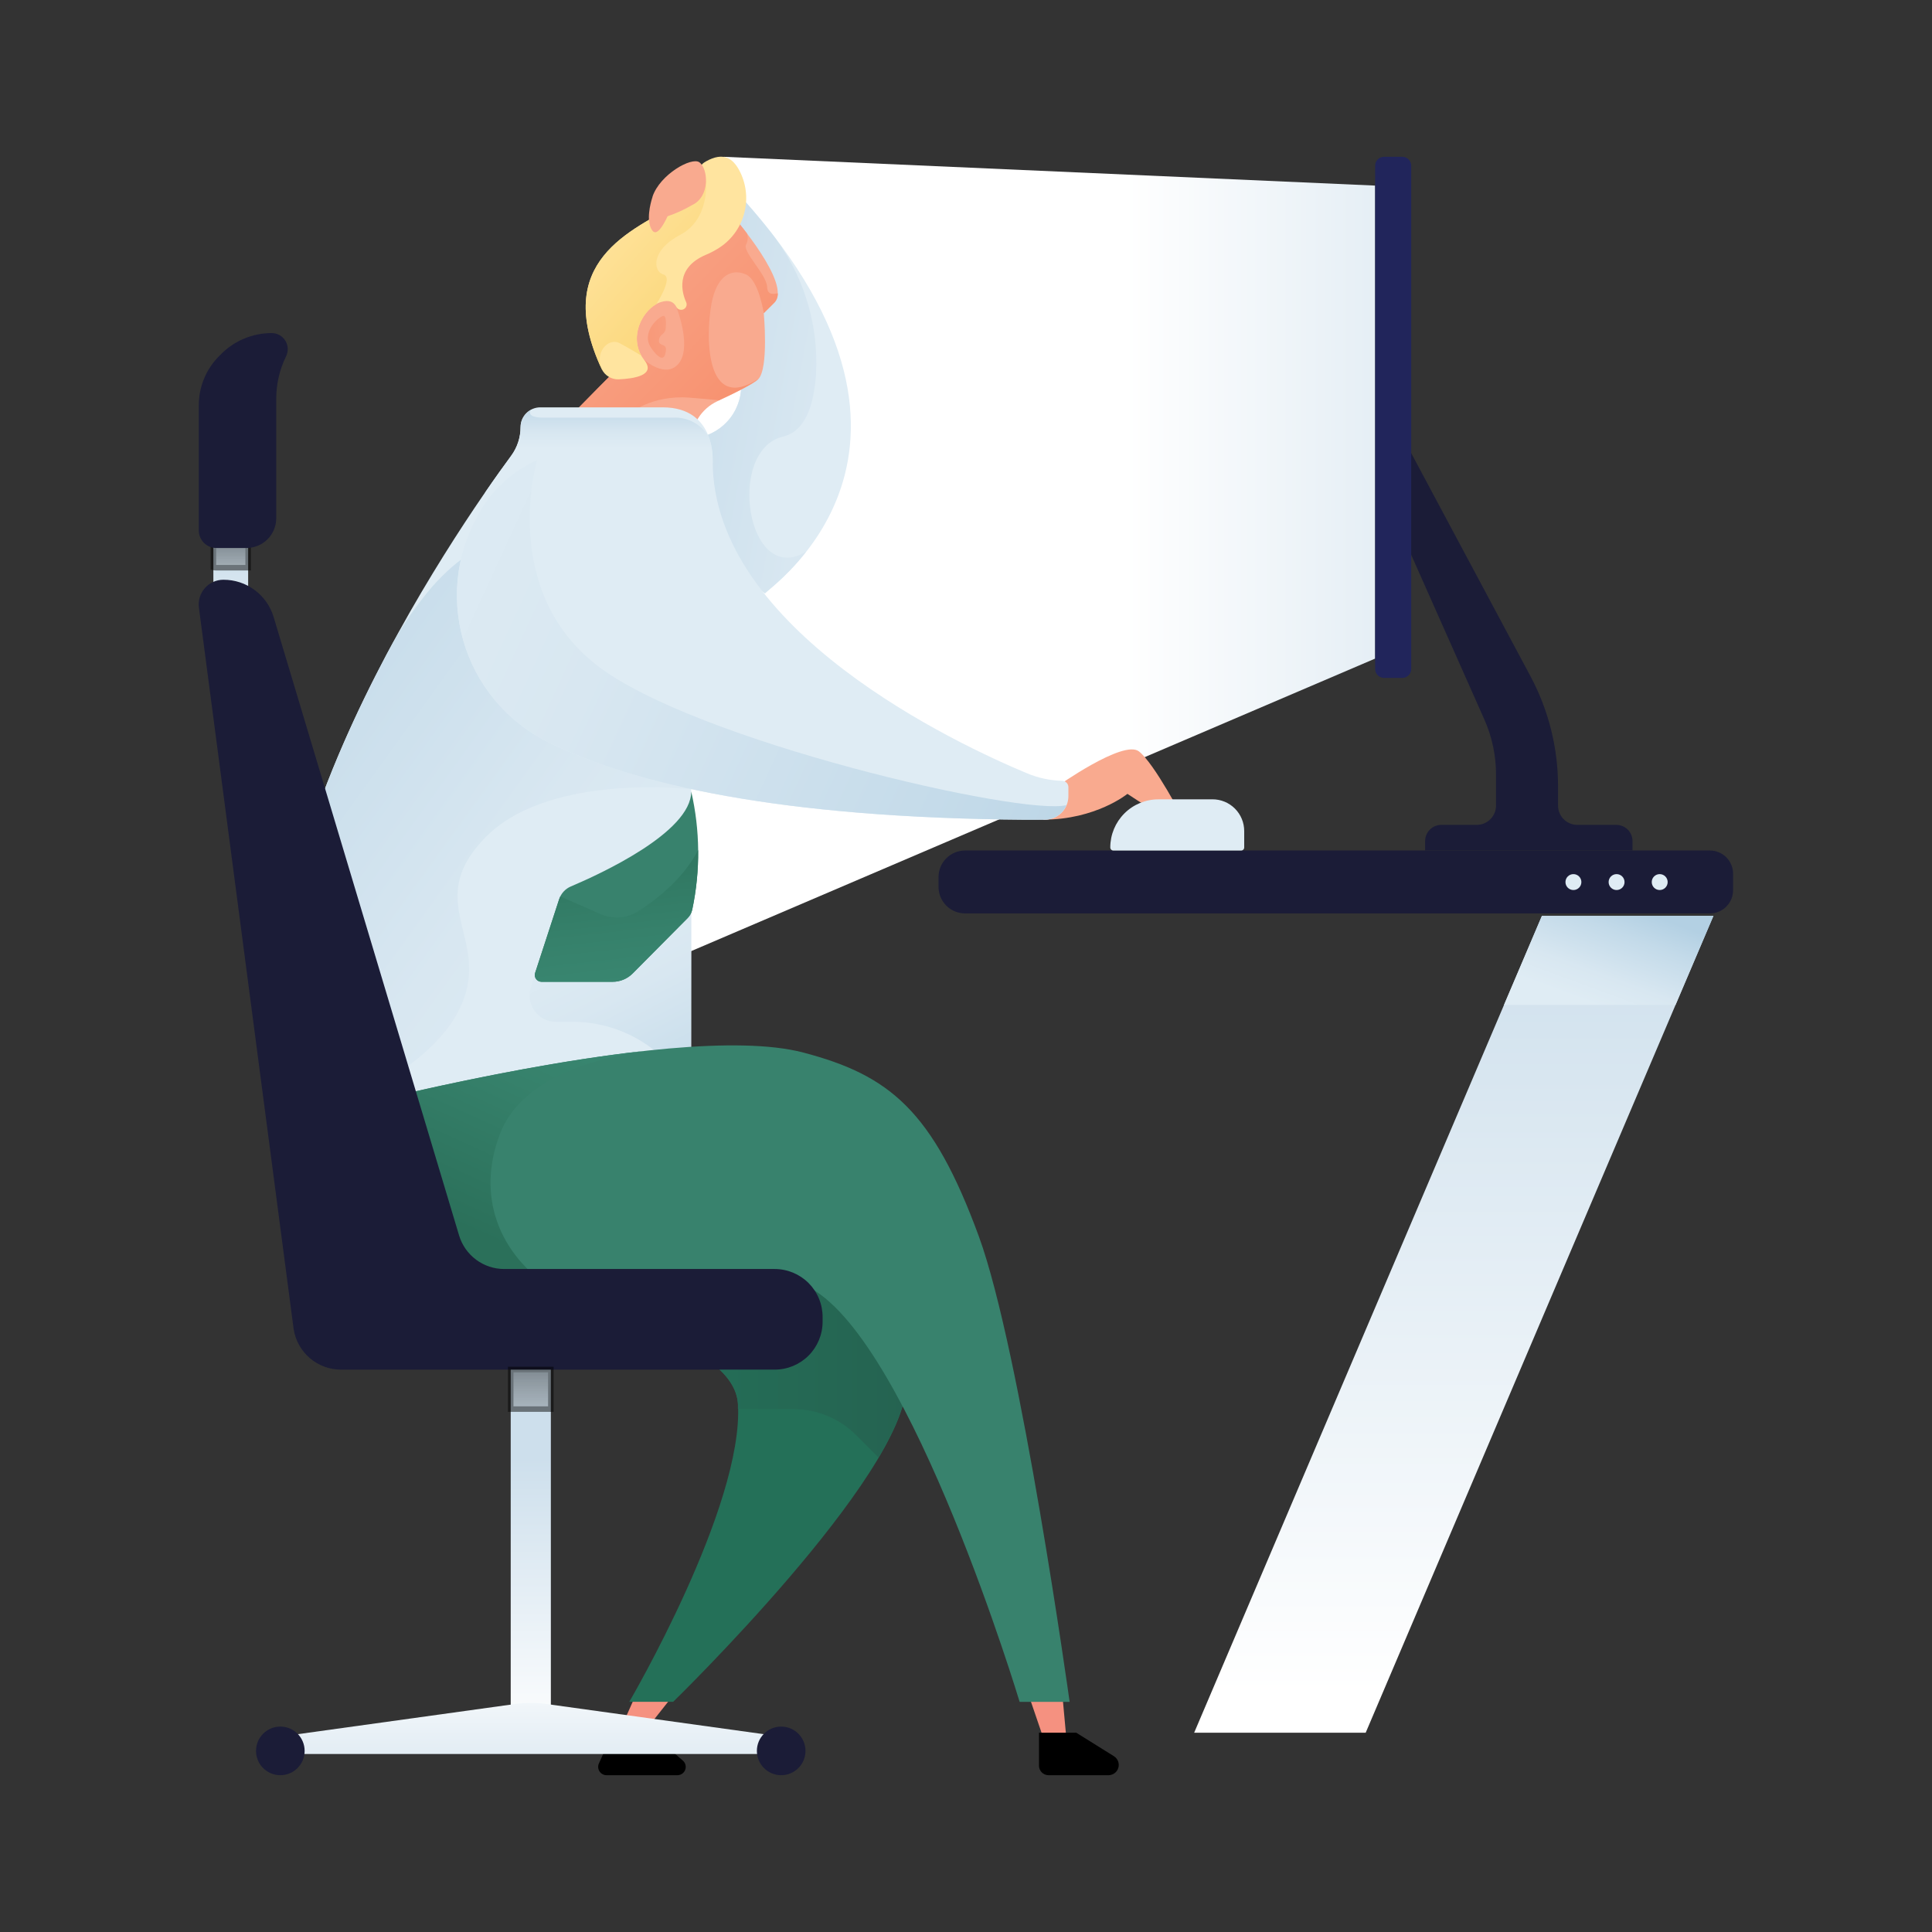 <svg width="350" height="350" viewBox="0 0 350 350" fill="none" xmlns="http://www.w3.org/2000/svg">
<rect x="0" y="0" width="350" height="350" fill="#333333" stroke="none"/>
<path d="M247.408 313.894H216.335L279.335 165.914H310.408L247.408 313.894Z" fill="url(#paint0_linear_5645_51988)"/>
<path d="M272.461 182.056H303.534L310.408 165.914H279.335L272.461 182.056Z" fill="url(#paint1_linear_5645_51988)"/>
<path d="M249.123 119.308L85.302 189.371L131.103 28.406L249.123 33.621V119.308Z" fill="url(#paint2_linear_5645_51988)"/>
<path d="M44.954 94.458H38.654V111.727H44.954V94.458Z" fill="url(#paint3_linear_5645_51988)"/>
<g style="mix-blend-mode:color-burn" opacity="0.49">
<path d="M38.654 102.795C38.83 102.829 39.008 102.848 39.186 102.851H44.639H44.954V94.451H38.654V102.795Z" fill="url(#paint4_linear_5645_51988)" style="mix-blend-mode:color-burn"/>
<path d="M38.654 102.795C38.83 102.829 39.008 102.848 39.186 102.851H44.639H44.954V94.451H38.654V102.795Z" stroke="black" stroke-miterlimit="10"/>
</g>
<path d="M132.37 33.6L128.87 39.823L134.12 68.117C134.566 70.474 134.108 72.914 132.836 74.949C131.565 76.984 129.574 78.466 127.26 79.1L108.059 84.392L138.621 107.492C138.341 107.044 177.562 81.669 132.37 33.6Z" fill="#DFECF4"/>
<path d="M141.848 79.1C145.929 78.141 147.448 73.317 147.833 67.837C148.362 58.489 145.415 49.276 139.559 41.971C138.192 40.231 136.708 38.455 135.107 36.645L130.844 50.532L134.113 68.151C134.55 70.503 134.088 72.933 132.819 74.96C131.55 76.987 129.566 78.465 127.26 79.1L121.59 80.66L118.09 91.993L138.6 107.499C138.509 107.359 142.226 104.811 146.048 99.939C135.247 106.47 131.523 81.507 141.848 79.1Z" fill="url(#paint5_linear_5645_51988)"/>
<path d="M140.28 54.81C143.528 51.562 133.007 39.41 133.007 39.41C133.007 39.41 110.733 43.26 110.439 68.215C110.439 68.215 96.124 82.523 89.061 90.51L125.23 80.115C125.23 78.553 125.675 77.024 126.515 75.707C127.355 74.39 128.553 73.34 129.969 72.681C133.112 71.218 136.549 69.517 137.361 68.698C139.3 66.745 138.362 56.7 138.362 56.7L140.28 54.81Z" fill="#F9AA8F"/>
<path d="M129.108 54.032C130.284 49.482 132.923 48.698 135.191 49.748C137.459 50.798 138.369 56.748 138.369 56.748L140.287 54.83C140.497 54.603 140.66 54.336 140.765 54.045C140.871 53.754 140.918 53.446 140.903 53.136C140.203 53.241 139.027 53.577 138.964 51.953C138.88 49.678 134.33 45.478 135.191 44.253C135.34 43.949 135.428 43.617 135.448 43.278C135.468 42.939 135.422 42.6 135.31 42.279C134.708 41.488 134.176 40.816 133.77 40.319L120.323 48.782C120.323 48.782 122.017 54.382 122.5 55.551C122.983 56.72 125.237 63.167 122.906 65.904C120.575 68.641 116.732 65.204 116.732 65.204C116.732 65.204 112.574 64.679 110.691 64.28C110.544 65.57 110.462 66.867 110.446 68.165C110.446 68.165 107.219 71.392 103.075 75.634C107.926 75.368 113.946 75.004 113.946 75.004C113.946 75.004 117.971 71.504 124.887 72.036C126.791 72.183 128.604 72.344 130.242 72.512C133.308 71.112 136.542 69.446 137.368 68.655C126.966 75.389 127.932 58.582 129.108 54.032Z" fill="url(#paint6_linear_5645_51988)"/>
<path d="M192.381 306.193L193.151 314.593H188.923L186.053 306.193H192.381Z" fill="#F59180"/>
<path d="M188.223 313.894V319.781C188.212 320.013 188.248 320.246 188.328 320.465C188.409 320.683 188.534 320.883 188.694 321.053C188.854 321.222 189.047 321.357 189.261 321.45C189.474 321.543 189.705 321.592 189.938 321.594H200.851C201.251 321.585 201.638 321.447 201.954 321.202C202.27 320.956 202.498 320.615 202.605 320.229C202.712 319.843 202.691 319.433 202.547 319.06C202.403 318.687 202.142 318.37 201.803 318.157L194.971 313.894H188.223Z" fill="black"/>
<path d="M122.332 306.648L116.046 314.593H111.818L115.556 306.193L122.332 306.648Z" fill="#F59180"/>
<path d="M111.013 313.894L108.5 319.459C108.398 319.685 108.352 319.933 108.368 320.18C108.384 320.428 108.461 320.668 108.592 320.879C108.723 321.09 108.903 321.266 109.118 321.39C109.333 321.515 109.575 321.585 109.823 321.594H122.773C123.074 321.583 123.365 321.483 123.608 321.305C123.852 321.128 124.036 320.881 124.138 320.598C124.24 320.315 124.254 320.007 124.179 319.715C124.104 319.424 123.944 319.161 123.718 318.962L117.88 313.894H111.013Z" fill="black"/>
<path d="M87.731 234.255C87.731 234.255 132.86 239.715 133.693 254.345C134.743 272.895 114.002 308.294 114.002 308.294H121.954C121.954 308.294 163.842 267.54 164.199 250.845C164.549 234.311 148.484 213.311 148.484 213.311L87.731 234.255Z" fill="#247058"/>
<path d="M117.635 223.944L126.63 245.322C130.718 247.835 133.483 250.824 133.686 254.345C133.686 254.648 133.686 254.957 133.686 255.269H143.717C147.983 255.27 152.074 256.965 155.092 259.98L159.152 264.04C162.148 258.972 164.052 254.373 164.157 250.845C164.416 238.574 155.638 223.853 151.095 217.07L145.117 214.452L117.635 223.944Z" fill="url(#paint7_linear_5645_51988)"/>
<path d="M120.05 73.794H97.881C97.411 73.794 96.946 73.886 96.512 74.066C96.078 74.246 95.684 74.51 95.352 74.842C95.02 75.174 94.756 75.568 94.576 76.002C94.397 76.436 94.304 76.901 94.304 77.371C94.305 79.237 93.709 81.055 92.603 82.558C82.95 95.676 39.116 158.543 53.046 200.949C58.814 218.526 125.223 190.211 125.223 190.211V83.909L129.094 83.853C129.094 83.853 129.934 73.794 120.05 73.794Z" fill="#DFECF4"/>
<path d="M121.982 75.663C121.982 75.663 101.864 75.663 98.448 75.663C95.305 75.663 96.047 74.438 96.18 74.263C95.614 74.566 95.141 75.017 94.81 75.568C94.48 76.119 94.305 76.749 94.304 77.392C94.305 79.258 93.709 81.076 92.603 82.579C91.455 84.133 89.803 86.401 87.871 89.243L89.054 89.677L125.223 90.377V83.902L129.094 83.846C129.171 82.28 128.947 80.714 128.436 79.233C127.799 78.096 126.858 77.159 125.717 76.529C124.577 75.898 123.284 75.598 121.982 75.663Z" fill="url(#paint8_linear_5645_51988)"/>
<path d="M125.223 158.963L99.666 167.895L96.166 178.962C95.943 179.67 95.889 180.42 96.01 181.153C96.131 181.885 96.423 182.579 96.862 183.177C97.301 183.776 97.875 184.263 98.537 184.598C99.2 184.934 99.932 185.108 100.674 185.108H103.796C110.102 185.123 116.145 187.641 120.596 192.108C123.473 190.967 125.174 190.239 125.174 190.239L125.223 158.963Z" fill="url(#paint9_linear_5645_51988)"/>
<path d="M125.223 142.666L102.298 117.032C102.298 117.032 97.923 84.322 78.33 106.245C75.614 109.425 73.207 112.857 71.141 116.493C57.533 141.651 44.541 175.097 53.046 200.948C53.276 201.653 53.624 202.313 54.075 202.901C54.271 202.845 76.426 196.076 83.048 183.182C89.67 170.288 76.223 163.932 87.78 151.857C98.595 140.559 122.234 142.666 125.223 142.988V142.666Z" fill="url(#paint10_linear_5645_51988)"/>
<path d="M54.068 202.902C54.068 202.902 60.298 229.894 87.78 232.708C137.228 237.769 133.28 225.785 146.916 233.408C165.221 243.6 184.716 308.308 184.716 308.308H193.774C193.774 308.308 184.926 244.706 177.324 223.972C168.966 201.173 161.126 194.782 145.53 190.68C121.723 184.408 54.068 202.902 54.068 202.902Z" fill="#38826D"/>
<path d="M100.38 233.708C90.307 227.303 86.261 216.684 90.58 205.4C94.395 195.404 107.583 191.743 116.543 190.399C88.228 193.556 54.075 202.894 54.075 202.894C54.075 202.894 60.305 229.886 87.787 232.7C92.4 233.183 96.6 233.505 100.38 233.708Z" fill="url(#paint11_linear_5645_51988)"/>
<path d="M103.404 160.594C108.647 158.375 125.223 150.794 125.223 143.395C126.838 150.42 126.903 157.713 125.412 164.766C125.29 165.345 125.003 165.878 124.586 166.299L114.625 176.344C114.149 176.824 113.582 177.206 112.957 177.467C112.332 177.727 111.662 177.862 110.985 177.863H98.105C97.912 177.862 97.722 177.816 97.55 177.728C97.378 177.64 97.23 177.513 97.117 177.356C97.003 177.2 96.928 177.019 96.898 176.829C96.868 176.638 96.883 176.443 96.943 176.26L101.297 162.904C101.462 162.39 101.736 161.918 102.1 161.52C102.463 161.121 102.908 160.805 103.404 160.594Z" fill="#38826D"/>
<path d="M191.415 142.534C191.415 142.534 203.49 133.938 206.318 136.115C209.146 138.292 214.424 148.484 214.424 148.484C214.424 148.484 214.529 150.675 204.246 143.815C204.246 143.815 198.534 148.484 189.007 148.484" fill="#F9AA8F"/>
<path d="M192.437 141.456C190.251 141.399 188.093 140.939 186.074 140.098C173.6 134.904 129.108 114.198 129.108 83.524L108.85 81.494C104.657 81.074 100.43 81.829 96.641 83.673C92.852 85.517 89.651 88.379 87.395 91.938C85.161 95.462 83.695 99.417 83.092 103.545C82.489 107.674 82.763 111.883 83.895 115.898C85.028 119.914 86.994 123.646 89.666 126.85C92.337 130.055 95.654 132.661 99.4 134.498C114.765 142.023 141.043 148.183 185.85 148.498H189.287C190.418 148.498 191.502 148.049 192.301 147.249C193.101 146.45 193.55 145.366 193.55 144.235V142.611C193.554 142.311 193.439 142.021 193.231 141.805C193.022 141.589 192.737 141.463 192.437 141.456Z" fill="#DFECF4"/>
<path d="M112.098 68.719C111.454 68.747 110.816 68.584 110.264 68.25C109.712 67.916 109.271 67.427 108.997 66.843C99.946 47.32 114.226 41.804 123.235 36.666C130.116 32.739 124.747 30.989 127.897 29.232C131.047 27.475 132.734 28.693 133.889 30.786C135.146 33.107 135.502 35.81 134.89 38.378C134.277 40.946 132.74 43.197 130.571 44.702C129.731 45.274 128.835 45.759 127.897 46.151C122.164 48.573 123.578 53.151 124.306 54.747C124.387 54.929 124.411 55.133 124.373 55.329C124.336 55.526 124.239 55.706 124.096 55.846C123.982 55.957 123.842 56.039 123.69 56.085C123.537 56.131 123.376 56.14 123.219 56.111C123.062 56.083 122.914 56.017 122.788 55.92C122.662 55.822 122.561 55.696 122.493 55.552C122.122 54.817 121.338 54.201 119.693 54.733C116.459 55.783 113.568 61.208 116.718 65.233C118.909 68.012 114.8 68.6 112.098 68.719Z" fill="#FFE49F"/>
<path d="M123.235 42.539C128.66 39.683 127.897 32.739 127.897 32.739L126.784 33.439C126.434 34.335 125.496 35.392 123.235 36.68C114.226 41.818 99.946 47.327 108.997 66.857C109.039 66.941 109.088 67.018 109.13 67.102C107.548 63.917 110.173 61.11 112.21 62.153C113.54 62.853 115.192 63.819 116.179 64.421C114.17 60.872 116.235 56.595 118.895 55.111C118.895 55.111 122.066 50.26 120.197 49.735C118.328 49.21 117.81 45.395 123.235 42.539Z" fill="url(#paint12_linear_5645_51988)"/>
<path d="M99.792 248.094H92.519V313.894H99.792V248.094Z" fill="url(#paint13_linear_5645_51988)"/>
<path d="M93.282 308.7L50.792 314.601V317.751H141.519V314.601L99.022 308.7C97.118 308.436 95.186 308.436 93.282 308.7Z" fill="url(#paint14_linear_5645_51988)"/>
<path d="M50.785 321.594C53.217 321.594 55.188 319.623 55.188 317.191C55.188 314.759 53.217 312.788 50.785 312.788C48.353 312.788 46.382 314.759 46.382 317.191C46.382 319.623 48.353 321.594 50.785 321.594Z" fill="#1B1C37"/>
<path d="M141.519 321.594C143.951 321.594 145.922 319.623 145.922 317.191C145.922 314.759 143.951 312.788 141.519 312.788C139.087 312.788 137.116 314.759 137.116 317.191C137.116 319.623 139.087 321.594 141.519 321.594Z" fill="#1B1C37"/>
<path d="M140.343 229.893H91.343C89.507 229.893 87.721 229.301 86.248 228.205C84.776 227.109 83.695 225.568 83.167 223.81L49.567 111.768C48.98 109.814 47.776 108.101 46.136 106.887C44.497 105.672 42.508 105.02 40.467 105.027C39.831 105.027 39.203 105.162 38.623 105.424C38.044 105.686 37.527 106.069 37.108 106.547C36.688 107.025 36.376 107.587 36.191 108.195C36.006 108.803 35.953 109.444 36.036 110.074L53.2 240.799C53.522 242.839 54.561 244.697 56.13 246.04C57.699 247.382 59.696 248.12 61.761 248.121H140.343C142.645 248.121 144.853 247.207 146.481 245.579C148.108 243.951 149.023 241.743 149.023 239.441V238.594C149.026 237.453 148.803 236.322 148.368 235.266C147.933 234.211 147.294 233.251 146.488 232.443C145.682 231.635 144.724 230.994 143.67 230.556C142.615 230.119 141.485 229.893 140.343 229.893Z" fill="#1B1C37"/>
<g style="mix-blend-mode:color-burn" opacity="0.49">
<path d="M99.792 248.094H92.519V255.269H99.792V248.094Z" fill="url(#paint15_linear_5645_51988)" style="mix-blend-mode:color-burn"/>
<path d="M99.792 248.094H92.519V255.269H99.792V248.094Z" stroke="black" stroke-miterlimit="10"/>
</g>
<path d="M40.068 64.134L39.697 64.505C37.34 66.866 36.016 70.066 36.015 73.402V96.11C36.016 96.527 36.099 96.94 36.26 97.324C36.42 97.709 36.655 98.059 36.951 98.353C37.247 98.646 37.598 98.879 37.984 99.037C38.37 99.195 38.783 99.276 39.2 99.274H44.653C46.082 99.274 47.453 98.706 48.464 97.695C49.475 96.684 50.043 95.313 50.043 93.884V72.24C50.043 69.571 50.654 66.937 51.828 64.54C52.047 64.095 52.149 63.602 52.125 63.107C52.1 62.612 51.95 62.132 51.688 61.711C51.425 61.291 51.06 60.944 50.627 60.704C50.193 60.464 49.705 60.339 49.21 60.34C47.511 60.34 45.83 60.675 44.261 61.326C42.692 61.977 41.267 62.931 40.068 64.134Z" fill="#1B1C37"/>
<path d="M189.266 148.484C190.11 148.485 190.934 148.235 191.636 147.766C192.338 147.298 192.884 146.632 193.207 145.852C185.36 147.896 125.685 134.239 108.059 120.47C90.433 106.701 97.279 83.37 97.279 83.37C93.216 85.19 89.779 88.165 87.395 91.924C85.159 95.448 83.69 99.404 83.086 103.534C82.482 107.664 82.755 111.875 83.888 115.893C85.02 119.91 86.987 123.643 89.66 126.849C92.333 130.055 95.652 132.661 99.4 134.498C114.765 142.023 141.043 148.183 185.85 148.498L189.266 148.484Z" fill="url(#paint16_linear_5645_51988)"/>
<path d="M120.008 60.543C120.186 60.414 120.333 60.246 120.437 60.052C120.541 59.858 120.6 59.643 120.61 59.423C120.673 58.52 120.68 57.253 120.232 57.225C119.532 57.19 115.92 60.165 118.02 63.112C120.12 66.059 120.568 64.512 120.645 63.343C120.722 62.174 119.245 62.769 119.378 61.621C119.398 61.406 119.465 61.198 119.574 61.012C119.682 60.826 119.831 60.666 120.008 60.543Z" fill="url(#paint17_linear_5645_51988)"/>
<path d="M126.7 29.4C125.3 28.385 119.581 31.577 118.209 35.616V35.679L118.139 35.889C117.845 36.827 116.984 40.019 118.139 41.713C118.916 42.875 120.092 41.013 120.939 39.179C122.484 38.652 123.974 37.972 125.384 37.149C128.695 35.602 128.296 30.562 126.7 29.4Z" fill="#F9AA8F"/>
<path d="M125.405 164.794C126.155 161.246 126.515 157.626 126.476 154C123.795 159.18 118.965 162.946 115.661 165.06C114.659 165.705 113.513 166.094 112.326 166.192C111.138 166.289 109.944 166.093 108.85 165.62L101.5 162.4C101.418 162.563 101.348 162.731 101.29 162.904L96.936 176.26C96.876 176.444 96.861 176.639 96.891 176.829C96.921 177.02 96.996 177.201 97.109 177.357C97.223 177.513 97.371 177.641 97.543 177.728C97.715 177.816 97.905 177.862 98.098 177.863H110.978C111.655 177.862 112.325 177.728 112.95 177.467C113.575 177.207 114.141 176.825 114.618 176.344L124.6 166.299C125.007 165.885 125.286 165.362 125.405 164.794Z" fill="url(#paint18_linear_5645_51988)"/>
<path d="M174.832 154.077H309.764C310.878 154.077 311.946 154.52 312.734 155.307C313.521 156.095 313.964 157.163 313.964 158.277V161.273C313.964 162.387 313.521 163.455 312.734 164.243C311.946 165.031 310.878 165.473 309.764 165.473H174.832C173.557 165.473 172.333 164.966 171.431 164.065C170.53 163.163 170.023 161.94 170.023 160.664V158.9C170.021 158.267 170.144 157.641 170.385 157.056C170.626 156.47 170.98 155.939 171.427 155.491C171.873 155.043 172.404 154.687 172.988 154.445C173.573 154.202 174.199 154.077 174.832 154.077Z" fill="#1B1C37"/>
<path d="M209.853 144.802H219.653C221.177 144.802 222.639 145.407 223.717 146.485C224.794 147.563 225.4 149.025 225.4 150.549V153.524C225.4 153.672 225.341 153.815 225.236 153.92C225.131 154.025 224.988 154.084 224.84 154.084H201.698C201.549 154.084 201.407 154.025 201.302 153.92C201.197 153.815 201.138 153.672 201.138 153.524C201.138 151.212 202.056 148.996 203.69 147.361C205.325 145.727 207.542 144.809 209.853 144.809V144.802Z" fill="#DFECF4"/>
<path d="M282.254 145.936V142.436C282.254 135.491 280.542 128.653 277.27 122.528L253.323 77.728V95.269L268.919 130.375C270.308 133.512 271.023 136.905 271.019 140.336V145.936C271.019 146.395 270.928 146.85 270.753 147.275C270.577 147.7 270.319 148.085 269.994 148.41C269.669 148.735 269.283 148.993 268.858 149.169C268.434 149.345 267.979 149.436 267.519 149.436H261.1C260.324 149.436 259.58 149.744 259.031 150.293C258.482 150.841 258.174 151.586 258.174 152.362V154.077H295.743V152.362C295.743 151.586 295.435 150.841 294.886 150.293C294.337 149.744 293.593 149.436 292.817 149.436H285.817C285.352 149.444 284.89 149.36 284.458 149.187C284.026 149.015 283.633 148.759 283.301 148.433C282.97 148.107 282.706 147.718 282.526 147.29C282.346 146.861 282.254 146.401 282.254 145.936Z" fill="#1B1C37"/>
<path d="M254.051 28.406H250.726C249.841 28.406 249.123 29.124 249.123 30.009V121.205C249.123 122.091 249.841 122.808 250.726 122.808H254.051C254.936 122.808 255.654 122.091 255.654 121.205V30.009C255.654 29.124 254.936 28.406 254.051 28.406Z" fill="#21255B"/>
<path d="M285.04 161.238C285.836 161.238 286.482 160.592 286.482 159.796C286.482 158.999 285.836 158.354 285.04 158.354C284.244 158.354 283.598 158.999 283.598 159.796C283.598 160.592 284.244 161.238 285.04 161.238Z" fill="#DFECF4"/>
<path d="M292.859 161.238C293.655 161.238 294.301 160.592 294.301 159.796C294.301 158.999 293.655 158.354 292.859 158.354C292.063 158.354 291.417 158.999 291.417 159.796C291.417 160.592 292.063 161.238 292.859 161.238Z" fill="#DFECF4"/>
<path d="M300.671 161.238C301.467 161.238 302.113 160.592 302.113 159.796C302.113 158.999 301.467 158.354 300.671 158.354C299.875 158.354 299.229 158.999 299.229 159.796C299.229 160.592 299.875 161.238 300.671 161.238Z" fill="#DFECF4"/>
<defs>
<linearGradient id="paint0_linear_5645_51988" x1="263.375" y1="306.67" x2="263.375" y2="136.493" gradientUnits="userSpaceOnUse">
<stop stop-color="white"/>
<stop offset="0.84" stop-color="#CDDFEC"/>
</linearGradient>
<linearGradient id="paint1_linear_5645_51988" x1="295.022" y1="164.227" x2="281.484" y2="201.089" gradientUnits="userSpaceOnUse">
<stop stop-color="#B3D0E3"/>
<stop offset="0.13" stop-color="#C3DAE9"/>
<stop offset="0.34" stop-color="#D8E7F1"/>
<stop offset="0.48" stop-color="#DFECF4"/>
</linearGradient>
<linearGradient id="paint2_linear_5645_51988" x1="203.854" y1="108.892" x2="309.057" y2="108.892" gradientUnits="userSpaceOnUse">
<stop stop-color="white"/>
<stop offset="0.84" stop-color="#CDDFEC"/>
</linearGradient>
<linearGradient id="paint3_linear_5645_51988" x1="41.804" y1="130.739" x2="41.804" y2="94.01" gradientUnits="userSpaceOnUse">
<stop stop-color="white"/>
<stop offset="0.84" stop-color="#CDDFEC"/>
</linearGradient>
<linearGradient id="paint4_linear_5645_51988" x1="41.804" y1="119.63" x2="41.804" y2="95.697" gradientUnits="userSpaceOnUse">
<stop stop-color="white" stop-opacity="0"/>
<stop offset="1"/>
</linearGradient>
<linearGradient id="paint5_linear_5645_51988" x1="88.214" y1="62.999" x2="172.739" y2="78.749" gradientUnits="userSpaceOnUse">
<stop stop-color="#B3D0E3"/>
<stop offset="0.27" stop-color="#C3DAE9"/>
<stop offset="0.71" stop-color="#D8E7F1"/>
<stop offset="1" stop-color="#DFECF4"/>
</linearGradient>
<linearGradient id="paint6_linear_5645_51988" x1="138.313" y1="77.314" x2="101.388" y2="41.439" gradientUnits="userSpaceOnUse">
<stop stop-color="#F78E6B"/>
<stop offset="1" stop-color="#F9AA8F"/>
</linearGradient>
<linearGradient id="paint7_linear_5645_51988" x1="117.635" y1="239.253" x2="164.206" y2="239.253" gradientUnits="userSpaceOnUse">
<stop stop-color="#247058"/>
<stop offset="1" stop-color="#256351"/>
</linearGradient>
<linearGradient id="paint8_linear_5645_51988" x1="108.486" y1="71.631" x2="108.486" y2="91.721" gradientUnits="userSpaceOnUse">
<stop stop-color="#B3D0E3"/>
<stop offset="0.13" stop-color="#C3DAE9"/>
<stop offset="0.34" stop-color="#D8E7F1"/>
<stop offset="0.48" stop-color="#DFECF4"/>
</linearGradient>
<linearGradient id="paint9_linear_5645_51988" x1="131.936" y1="212.457" x2="108.136" y2="165.382" gradientUnits="userSpaceOnUse">
<stop stop-color="#B3D0E3"/>
<stop offset="0.27" stop-color="#C3DAE9"/>
<stop offset="0.71" stop-color="#D8E7F1"/>
<stop offset="1" stop-color="#DFECF4"/>
</linearGradient>
<linearGradient id="paint10_linear_5645_51988" x1="12.327" y1="106.805" x2="119.189" y2="183.805" gradientUnits="userSpaceOnUse">
<stop stop-color="#B3D0E3"/>
<stop offset="0.27" stop-color="#C3DAE9"/>
<stop offset="0.71" stop-color="#D8E7F1"/>
<stop offset="1" stop-color="#DFECF4"/>
</linearGradient>
<linearGradient id="paint11_linear_5645_51988" x1="72.289" y1="229.144" x2="98.889" y2="170.694" gradientUnits="userSpaceOnUse">
<stop offset="0.17" stop-color="#2B705A"/>
<stop offset="0.61" stop-color="#36816B"/>
<stop offset="1" stop-color="#3C8C76"/>
</linearGradient>
<linearGradient id="paint12_linear_5645_51988" x1="106.897" y1="39.62" x2="140.672" y2="69.545" gradientUnits="userSpaceOnUse">
<stop stop-color="#FFE49F"/>
<stop offset="1" stop-color="#F8CD5E"/>
</linearGradient>
<linearGradient id="paint13_linear_5645_51988" x1="96.152" y1="315.658" x2="96.152" y2="254.373" gradientUnits="userSpaceOnUse">
<stop stop-color="white"/>
<stop offset="0.84" stop-color="#CDDFEC"/>
</linearGradient>
<linearGradient id="paint14_linear_5645_51988" x1="96.152" y1="299.908" x2="96.152" y2="336.882" gradientUnits="userSpaceOnUse">
<stop stop-color="white"/>
<stop offset="0.84" stop-color="#CDDFEC"/>
</linearGradient>
<linearGradient id="paint15_linear_5645_51988" x1="96.152" y1="273.308" x2="96.152" y2="245.007" gradientUnits="userSpaceOnUse">
<stop stop-color="white" stop-opacity="0"/>
<stop offset="1"/>
</linearGradient>
<linearGradient id="paint16_linear_5645_51988" x1="217.448" y1="163.702" x2="67.186" y2="94.633" gradientUnits="userSpaceOnUse">
<stop stop-color="#B3D0E3"/>
<stop offset="0.27" stop-color="#C3DAE9"/>
<stop offset="0.71" stop-color="#D8E7F1"/>
<stop offset="1" stop-color="#DFECF4"/>
</linearGradient>
<linearGradient id="paint17_linear_5645_51988" x1="107.625" y1="62.769" x2="132.321" y2="59.29" gradientUnits="userSpaceOnUse">
<stop stop-color="#F78E6B"/>
<stop offset="1" stop-color="#F9AA8F"/>
</linearGradient>
<linearGradient id="paint18_linear_5645_51988" x1="114.212" y1="188.132" x2="108.85" y2="139.951" gradientUnits="userSpaceOnUse">
<stop stop-color="#3C8C76"/>
<stop offset="0.39" stop-color="#36816B"/>
<stop offset="0.83" stop-color="#2B705A"/>
</linearGradient>
</defs>
</svg>
